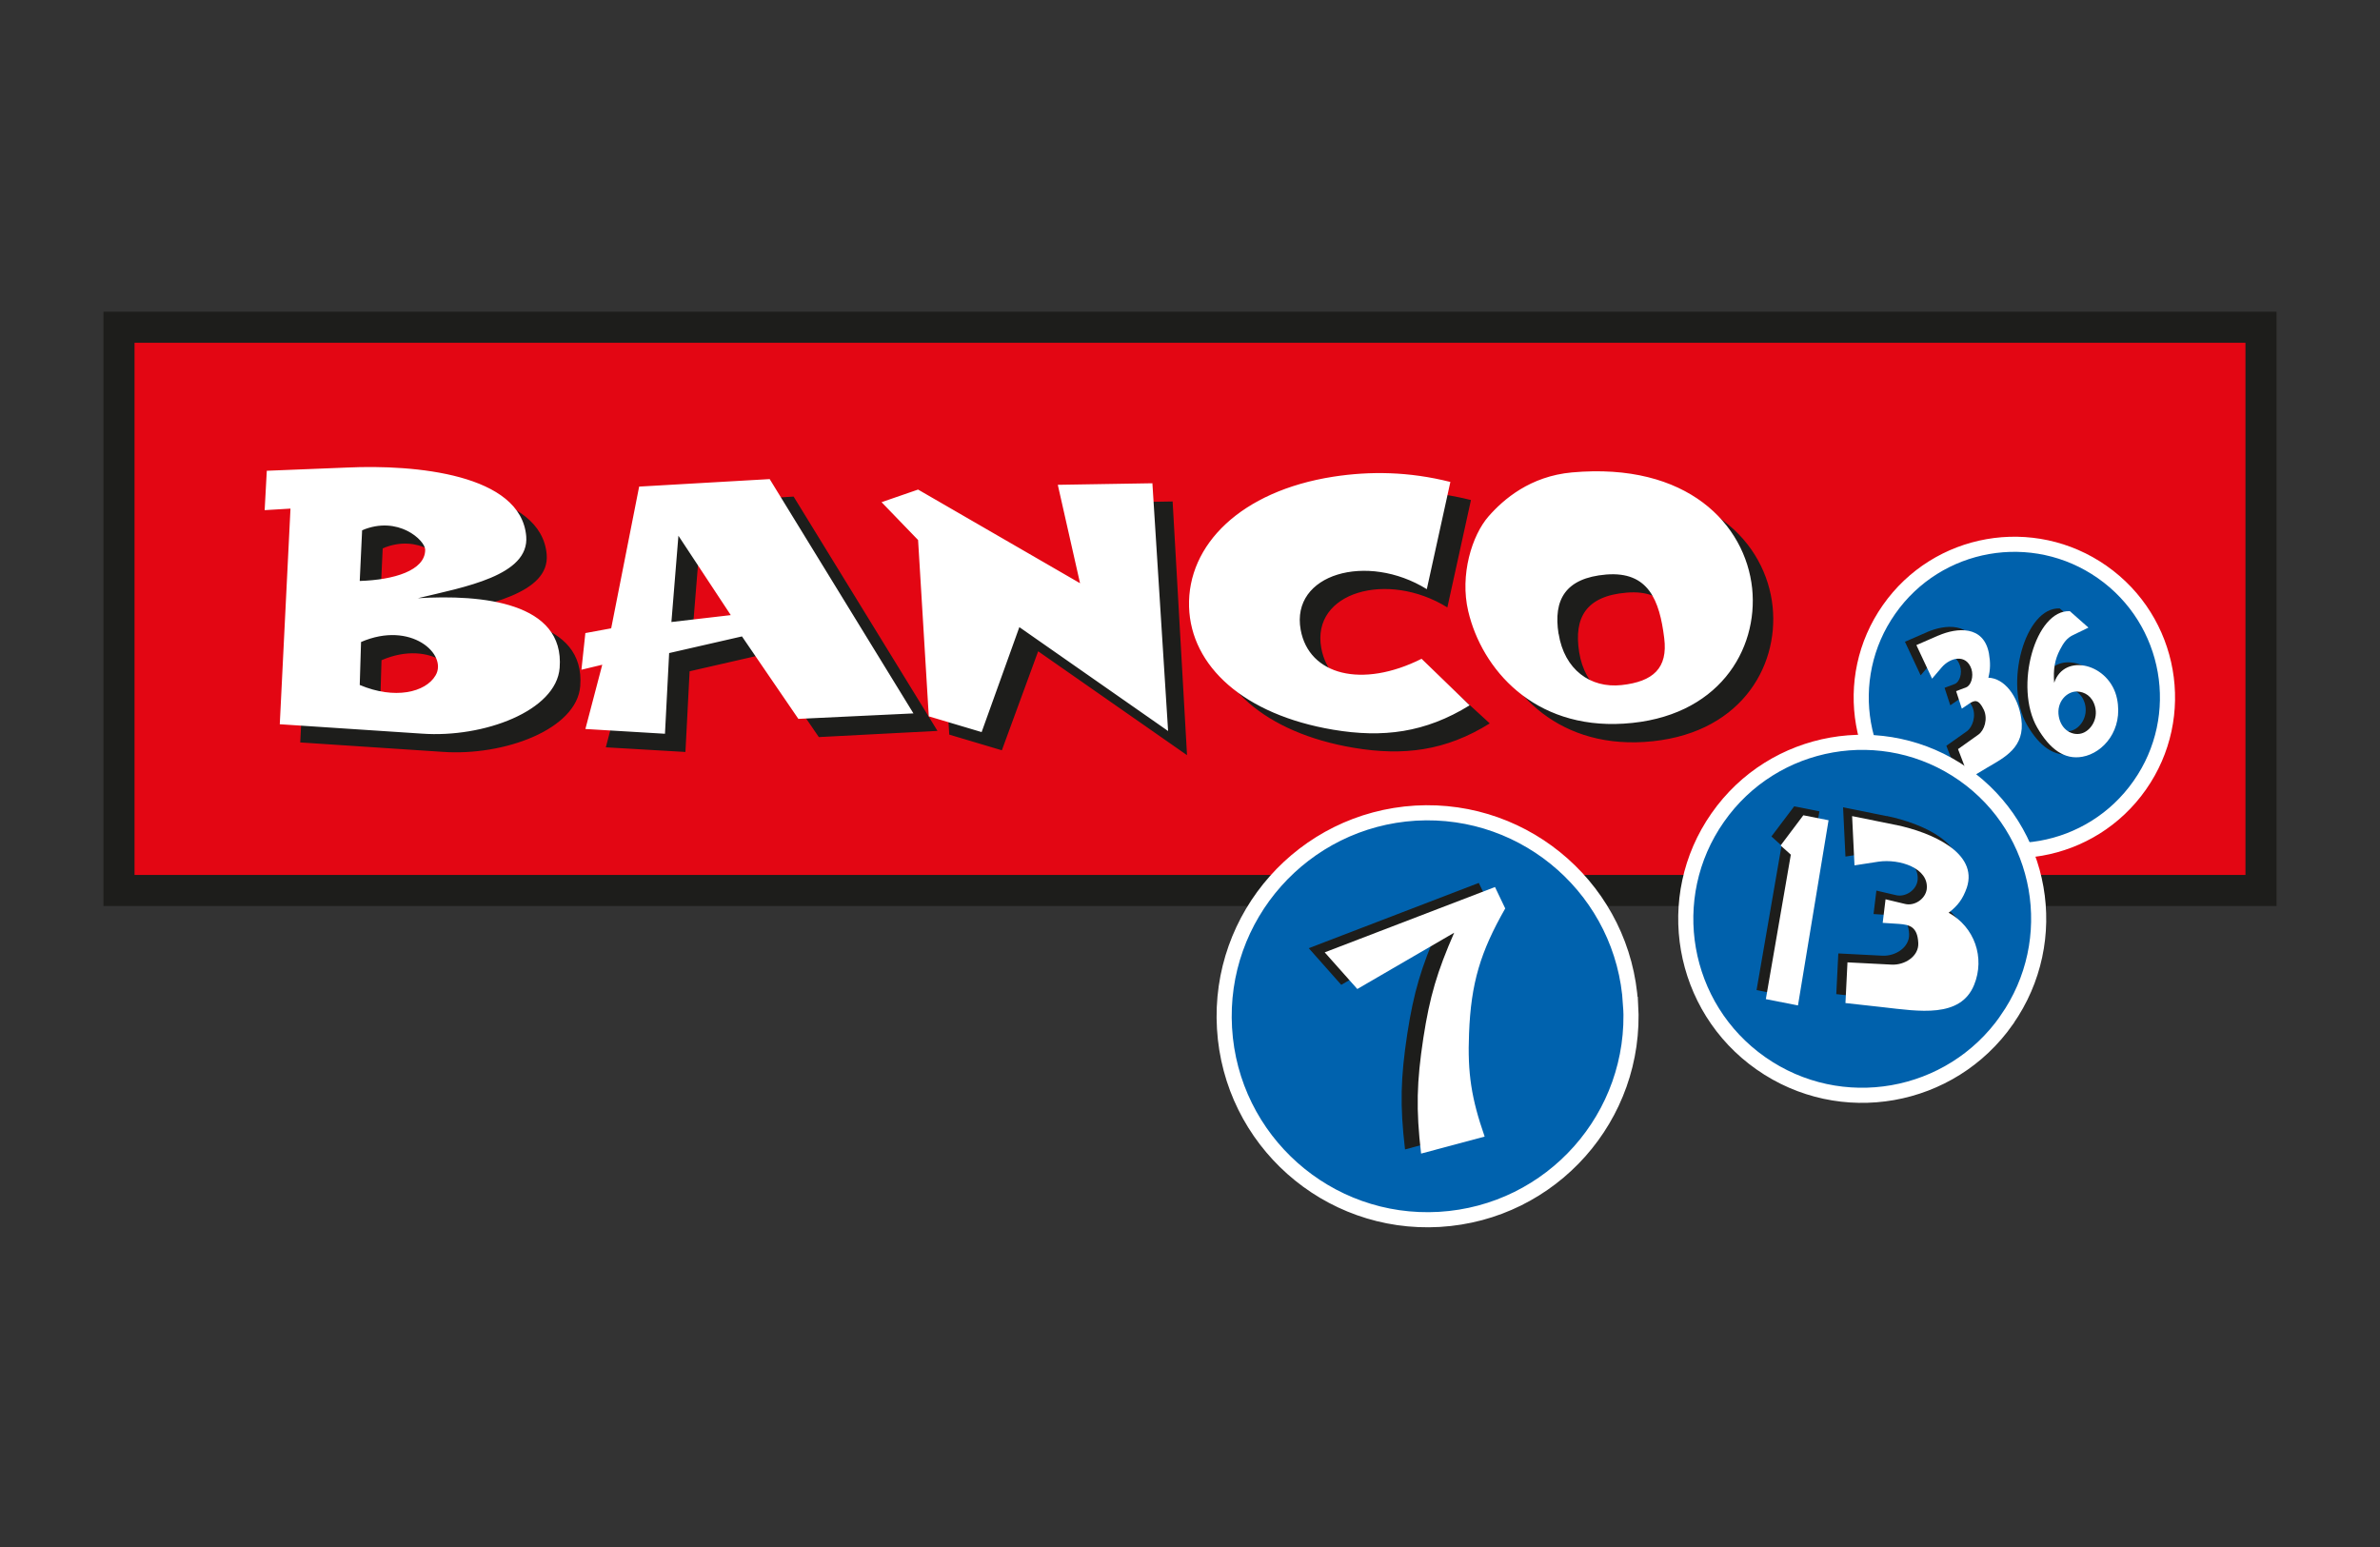 <?xml version="1.0" encoding="UTF-8"?>
<svg id="a" data-name="Calque 1" xmlns="http://www.w3.org/2000/svg" viewBox="0 0 200 130">
  <rect x="0" y="0" width="200" height="130" fill="#333333" stroke="none"/>
  <defs>
    <style>
      .c {
        fill: #0061ac;
      }

      .c, .d {
        stroke: #fff;
        stroke-width: 1.27px;
      }

      .e {
        fill: #fff;
      }

      .d {
        fill: #0062ae;
      }

      .f {
        fill: #e30613;
        stroke: #1d1d1b;
        stroke-width: 2.61px;
      }

      .g {
        fill: #1d1d1b;
      }
    </style>
  </defs>
  <g id="b" data-name="Banco">
    <rect class="f" x="10" y="27.5" width="180" height="47.33"/>
    <g>
      <path class="g" d="M25.23,62.4l.9-18.13-1.74.13.18-3.31,6.3-.27c5.74-.27,14.62.55,15.07,5.77.28,3.32-5.21,4.26-9.11,5.21,5.38-.33,12.36.33,11.93,5.85-.28,3.64-6.4,5.9-11.57,5.53l-11.96-.79ZM31.96,50.34c2.86-.09,5.5-.87,5.5-2.62,0-.79-2.28-2.92-5.3-1.64l-.2,4.26ZM31.95,59.09c2.93,1.24,5.52.63,6.37-.8,1.04-1.76-2.06-4.63-6.26-2.81l-.11,3.6ZM50.91,62.8l1.42-5.41-1.75.42.33-3.08,2.17-.4,2.35-11.91,11.26-.69,12.09,19.69-9.97.52-4.74-6.93-6.12,1.4-.35,6.78-6.68-.39ZM58.14,53.8l4.99-.58-4.4-6.67-.59,7.26ZM121.62,51.04c-5.03-3.11-11.44-1.29-10.59,3.41.69,3.82,5.04,5.02,9.98,2.51l4.18,3.83c-3.7,2.31-7.25,2.75-11.43,2.05-7.48-1.26-11.96-5.32-12.11-10.34-.16-5.22,4.37-9.72,12.11-10.92,3.1-.48,6.36-.44,9.85.44l-1.98,9.01ZM126.8,44.92c1.26-1.44,3.51-3.37,7.01-3.69,9.73-.88,14.59,4.38,15.15,9.75.53,5.17-2.84,10.87-10.79,11.37-7.58.47-11.93-4.6-13.07-9.45-.72-3.05.32-6.39,1.7-7.97ZM132.7,54.79c.48,3,2.66,4.58,5.29,4.3,2.66-.29,3.9-1.42,3.59-3.95-.4-3.15-1.32-5.63-4.88-5.34-3.44.28-4.45,2.12-4,4.98ZM79.77,61.73l-.91-14.82-3.07-3.18,3.07-1.06,13.61,7.87-1.87-8.27,7.94-.13,1.21,21.32-12.51-8.73-3.05,8.32-4.43-1.32Z"/>
      <path class="e" d="M23.51,60.87l.9-18.13-2.17.13.18-3.31,6.73-.27c5.74-.27,14.62.55,15.07,5.77.28,3.32-5.21,4.27-9.11,5.21,5.38-.33,12.35.33,11.92,5.85-.28,3.63-6.4,5.9-11.57,5.53l-11.96-.79ZM30.24,48.82c2.85-.09,5.49-.87,5.49-2.62,0-.79-2.28-2.92-5.3-1.64l-.2,4.26ZM30.23,57.56c2.93,1.24,5.53.63,6.37-.8,1.05-1.76-2.06-4.63-6.26-2.81l-.11,3.6ZM49.19,61.27l1.42-5.41-1.75.42.33-3.08,2.17-.4,2.35-11.91,10.97-.63,12.08,19.69-9.67.46-4.74-6.93-6.12,1.4-.35,6.78-6.68-.4ZM56.42,52.27l4.99-.58-4.4-6.67-.59,7.26ZM119.9,49.51c-5.03-3.11-11.45-1.29-10.6,3.41.69,3.82,5.16,4.95,10.16,2.44l4.04,3.91c-3.74,2.31-7.3,2.75-11.47,2.05-7.48-1.26-11.96-5.32-12.11-10.33-.15-5.22,4.37-9.72,12.11-10.93,3.1-.48,6.36-.44,9.85.44l-1.98,9.01ZM125.09,43.39c1.26-1.44,3.5-3.37,7-3.69,9.73-.88,14.58,4.38,15.15,9.74.53,5.17-2.84,10.88-10.79,11.37-7.57.47-11.93-4.6-13.07-9.45-.72-3.05.32-6.39,1.71-7.97ZM130.98,53.27c.48,3,2.66,4.58,5.28,4.3,2.66-.29,3.91-1.42,3.59-3.95-.39-3.15-1.31-5.63-4.88-5.34-3.44.29-4.45,2.13-4,4.98ZM78.05,60.21l-.9-14.83-3.07-3.18,3.07-1.06,13.61,7.87-1.87-8.27,7.95-.13,1.32,20.82-12.5-8.73-3.17,8.82-4.43-1.32Z"/>
    </g>
    <g>
      <g>
        <path class="c" d="M179.81,65.99c-4.08,5.82-12.1,7.24-17.93,3.15-5.82-4.08-7.22-12.11-3.14-17.92,4.07-5.82,12.1-7.23,17.92-3.15,5.82,4.08,7.23,12.11,3.15,17.92Z"/>
        <g>
          <g>
            <path class="g" d="M161.93,53.12c1.52-.66,3.79-.88,4.23,1.52.13.78.12,1.34-.05,2.03,1.33.04,2.5,1.51,2.76,3.46.33,2.38-1.41,3.24-2.85,4.09l-1.52.9-.94-2.45,1.71-1.21c.51-.36.82-1.33.46-2.09-.45-.94-.8-.8-1.2-.54l-.64.44-.48-1.47.85-.32c.42-.16.65-.91.45-1.53-.43-1.32-1.79-.97-2.5-.15l-.81.95-1.32-2.82,1.86-.81Z"/>
            <path class="e" d="M162.91,53.4c1.53-.66,3.79-.88,4.23,1.52.13.78.12,1.34-.05,2.03,1.33.04,2.5,1.52,2.77,3.46.33,2.39-1.41,3.24-2.86,4.09l-1.52.91-.94-2.46,1.7-1.21c.52-.36.82-1.33.47-2.09-.45-.94-.79-.8-1.2-.54l-.65.44-.48-1.47.84-.32c.42-.16.64-.91.45-1.53-.44-1.32-1.8-.97-2.5-.15l-.81.95-1.32-2.82,1.86-.81Z"/>
          </g>
          <g>
            <path class="g" d="M174.65,52.51l-1.29.62c-.51.24-.78.61-1.11,1.23-.44.84-.58,1.66-.49,2.79.85-2.57,4.67-1.62,5.28,1.33.54,2.61-1.14,4.56-2.9,4.88-1.51.28-2.75-.63-3.8-2.44-1.98-3.41-.16-9.94,2.75-9.79l1.56,1.38ZM172.16,59.99c.21,1.13,1.12,1.6,1.88,1.42.76-.19,1.46-1.18,1.16-2.28-.25-.87-.87-1.22-1.49-1.25-.86-.04-1.79.86-1.55,2.11Z"/>
            <path class="e" d="M175.5,52.74l-1.28.62c-.51.24-.79.61-1.11,1.23-.44.84-.58,1.66-.49,2.79.85-2.57,4.67-1.61,5.28,1.33.54,2.61-1.14,4.56-2.9,4.88-1.51.28-2.75-.63-3.8-2.44-1.98-3.42-.16-9.94,2.74-9.79l1.56,1.38ZM173.01,60.22c.21,1.13,1.13,1.61,1.88,1.42.76-.19,1.46-1.18,1.16-2.28-.24-.87-.87-1.22-1.49-1.25-.85-.04-1.78.86-1.55,2.11Z"/>
          </g>
        </g>
      </g>
      <g>
        <path class="c" d="M168.63,85.72c-4.7,6.71-13.95,8.34-20.66,3.63-6.7-4.7-8.32-13.95-3.62-20.65,4.69-6.71,13.94-8.33,20.65-3.64,6.71,4.7,8.33,13.95,3.63,20.65Z"/>
        <g>
          <g>
            <path class="g" d="M152.89,68.18l-2.57,15.56-2.71-.54,2.1-12.14-.85-.77,1.91-2.53,2.13.42Z"/>
            <path class="e" d="M153.66,68.93l-2.57,15.56-2.7-.53,2.1-12.14-.86-.77,1.91-2.54,2.13.42Z"/>
          </g>
          <g>
            <path class="g" d="M158.55,68.57c3.01.62,6.93,2.35,5.95,5.27-.33.94-.75,1.52-1.52,2.11,2.17,1.19,3.08,3.77,2.15,6.07-1.15,2.81-4.64,2.21-7.66,1.87l-3.16-.35.17-3.42,3.69.19c1.11.06,2.3-.7,2.26-1.81-.07-1.39-.75-1.53-1.61-1.6l-1.38-.09.24-1.97,1.63.38c.81.2,1.72-.41,1.83-1.23.22-1.78-2.29-2.58-4.05-2.32l-2.01.31-.2-4.14,3.66.74Z"/>
            <path class="e" d="M159.32,69.32c3.01.63,6.93,2.34,5.96,5.27-.33.94-.75,1.52-1.53,2.11,2.17,1.19,3.08,3.77,2.14,6.07-1.15,2.81-4.64,2.21-7.65,1.87l-3.16-.35.17-3.42,3.7.19c1.11.06,2.31-.7,2.25-1.82-.07-1.39-.75-1.53-1.61-1.6l-1.38-.09.24-1.98,1.63.39c.8.2,1.71-.41,1.83-1.23.21-1.78-2.29-2.58-4.06-2.32l-2.01.31-.2-4.14,3.66.74Z"/>
          </g>
        </g>
      </g>
      <g>
        <path class="d" d="M137.03,84.39c.56,9.43-6.63,17.52-16.07,18.08-9.42.55-17.51-6.64-18.06-16.06-.56-9.42,6.63-17.51,16.05-18.08,9.43-.55,17.52,6.65,18.07,16.06Z"/>
        <g>
          <path class="g" d="M124.27,74.2l.87,1.8c-2.08,3.64-2.87,6.27-3.04,10.48-.14,3.37.2,5.49,1.31,8.68l-5.34,1.43c-.44-3.72-.37-6.03.19-9.72.54-3.5,1.17-5.58,2.59-8.84l-8.14,4.73-2.73-3.08,14.3-5.49Z"/>
          <path class="e" d="M125.63,74.54l.86,1.8c-2.08,3.64-2.88,6.27-3.04,10.49-.14,3.37.2,5.49,1.31,8.68l-5.34,1.43c-.44-3.73-.37-6.03.19-9.72.54-3.51,1.17-5.59,2.59-8.84l-8.14,4.73-2.74-3.08,14.31-5.49Z"/>
        </g>
      </g>
    </g>
  </g>
</svg>